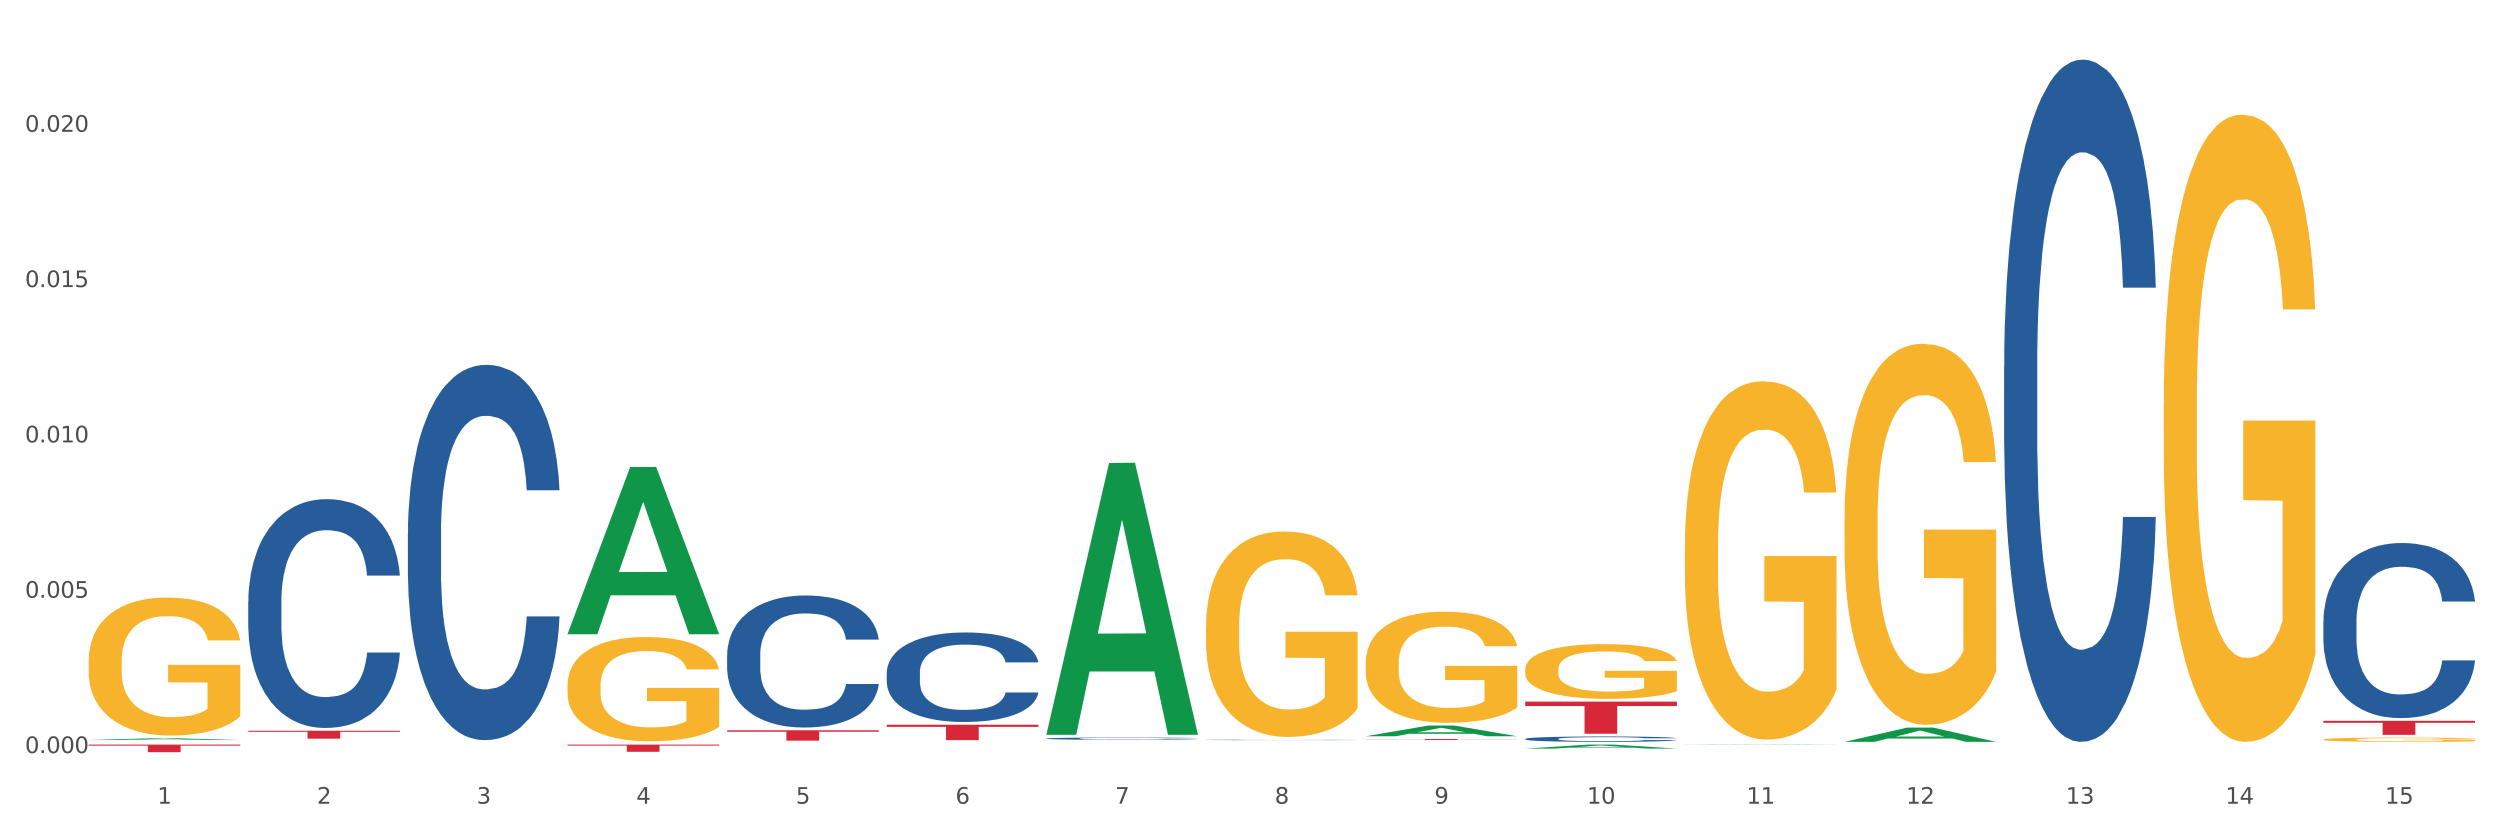 <?xml version="1.0" encoding="utf-8" standalone="no"?>
<!DOCTYPE svg PUBLIC "-//W3C//DTD SVG 1.1//EN"
  "http://www.w3.org/Graphics/SVG/1.1/DTD/svg11.dtd">
<svg xmlns:xlink="http://www.w3.org/1999/xlink" width="1080pt" height="360pt" viewBox="0 0 1080 360" xmlns="http://www.w3.org/2000/svg" version="1.1">
 <rect x="0" y="0" width="1080" height="360" fill="#333333" stroke="none"/>
 <defs>
  <style type="text/css">*{stroke-linejoin: round; stroke-linecap: butt}</style>
 </defs>
 <g id="figure_1">
  <g id="patch_1">
   <path d="M 0 360 
L 1080 360 
L 1080 0 
L 0 0 
z
" style="fill: #ffffff; stroke: #ffffff; stroke-linejoin: miter"/>
  </g>
  <g id="axes_1">
   <g id="matplotlib.axis_1">
    <g id="xtick_1">
     <g id="text_1">
      <!-- 1 -->
      <g style="fill: #4d4d4d" transform="translate(67.984 347.204) scale(0.096 -0.096)">
       <defs>
        <path id="DejaVuSans-31" d="M 794 531 
L 1825 531 
L 1825 4091 
L 703 3866 
L 703 4441 
L 1819 4666 
L 2450 4666 
L 2450 531 
L 3481 531 
L 3481 0 
L 794 0 
L 794 531 
z
" transform="scale(0.016)"/>
       </defs>
       <use xlink:href="#DejaVuSans-31"/>
      </g>
     </g>
    </g>
    <g id="xtick_2">
     <g id="text_2">
      <!-- 2 -->
      <g style="fill: #4d4d4d" transform="translate(136.942 347.204) scale(0.096 -0.096)">
       <defs>
        <path id="DejaVuSans-32" d="M 1228 531 
L 3431 531 
L 3431 0 
L 469 0 
L 469 531 
Q 828 903 1448 1529 
Q 2069 2156 2228 2338 
Q 2531 2678 2651 2914 
Q 2772 3150 2772 3378 
Q 2772 3750 2511 3984 
Q 2250 4219 1831 4219 
Q 1534 4219 1204 4116 
Q 875 4013 500 3803 
L 500 4441 
Q 881 4594 1212 4672 
Q 1544 4750 1819 4750 
Q 2544 4750 2975 4387 
Q 3406 4025 3406 3419 
Q 3406 3131 3298 2873 
Q 3191 2616 2906 2266 
Q 2828 2175 2409 1742 
Q 1991 1309 1228 531 
z
" transform="scale(0.016)"/>
       </defs>
       <use xlink:href="#DejaVuSans-32"/>
      </g>
     </g>
    </g>
    <g id="xtick_3">
     <g id="text_3">
      <!-- 3 -->
      <g style="fill: #4d4d4d" transform="translate(205.899 347.204) scale(0.096 -0.096)">
       <defs>
        <path id="DejaVuSans-33" d="M 2597 2516 
Q 3050 2419 3304 2112 
Q 3559 1806 3559 1356 
Q 3559 666 3084 287 
Q 2609 -91 1734 -91 
Q 1441 -91 1130 -33 
Q 819 25 488 141 
L 488 750 
Q 750 597 1062 519 
Q 1375 441 1716 441 
Q 2309 441 2620 675 
Q 2931 909 2931 1356 
Q 2931 1769 2642 2001 
Q 2353 2234 1838 2234 
L 1294 2234 
L 1294 2753 
L 1863 2753 
Q 2328 2753 2575 2939 
Q 2822 3125 2822 3475 
Q 2822 3834 2567 4026 
Q 2313 4219 1838 4219 
Q 1578 4219 1281 4162 
Q 984 4106 628 3988 
L 628 4550 
Q 988 4650 1302 4700 
Q 1616 4750 1894 4750 
Q 2613 4750 3031 4423 
Q 3450 4097 3450 3541 
Q 3450 3153 3228 2886 
Q 3006 2619 2597 2516 
z
" transform="scale(0.016)"/>
       </defs>
       <use xlink:href="#DejaVuSans-33"/>
      </g>
     </g>
    </g>
    <g id="xtick_4">
     <g id="text_4">
      <!-- 4 -->
      <g style="fill: #4d4d4d" transform="translate(274.857 347.204) scale(0.096 -0.096)">
       <defs>
        <path id="DejaVuSans-34" d="M 2419 4116 
L 825 1625 
L 2419 1625 
L 2419 4116 
z
M 2253 4666 
L 3047 4666 
L 3047 1625 
L 3713 1625 
L 3713 1100 
L 3047 1100 
L 3047 0 
L 2419 0 
L 2419 1100 
L 313 1100 
L 313 1709 
L 2253 4666 
z
" transform="scale(0.016)"/>
       </defs>
       <use xlink:href="#DejaVuSans-34"/>
      </g>
     </g>
    </g>
    <g id="xtick_5">
     <g id="text_5">
      <!-- 5 -->
      <g style="fill: #4d4d4d" transform="translate(343.815 347.204) scale(0.096 -0.096)">
       <defs>
        <path id="DejaVuSans-35" d="M 691 4666 
L 3169 4666 
L 3169 4134 
L 1269 4134 
L 1269 2991 
Q 1406 3038 1543 3061 
Q 1681 3084 1819 3084 
Q 2600 3084 3056 2656 
Q 3513 2228 3513 1497 
Q 3513 744 3044 326 
Q 2575 -91 1722 -91 
Q 1428 -91 1123 -41 
Q 819 9 494 109 
L 494 744 
Q 775 591 1075 516 
Q 1375 441 1709 441 
Q 2250 441 2565 725 
Q 2881 1009 2881 1497 
Q 2881 1984 2565 2268 
Q 2250 2553 1709 2553 
Q 1456 2553 1204 2497 
Q 953 2441 691 2322 
L 691 4666 
z
" transform="scale(0.016)"/>
       </defs>
       <use xlink:href="#DejaVuSans-35"/>
      </g>
     </g>
    </g>
    <g id="xtick_6">
     <g id="text_6">
      <!-- 6 -->
      <g style="fill: #4d4d4d" transform="translate(412.772 347.204) scale(0.096 -0.096)">
       <defs>
        <path id="DejaVuSans-36" d="M 2113 2584 
Q 1688 2584 1439 2293 
Q 1191 2003 1191 1497 
Q 1191 994 1439 701 
Q 1688 409 2113 409 
Q 2538 409 2786 701 
Q 3034 994 3034 1497 
Q 3034 2003 2786 2293 
Q 2538 2584 2113 2584 
z
M 3366 4563 
L 3366 3988 
Q 3128 4100 2886 4159 
Q 2644 4219 2406 4219 
Q 1781 4219 1451 3797 
Q 1122 3375 1075 2522 
Q 1259 2794 1537 2939 
Q 1816 3084 2150 3084 
Q 2853 3084 3261 2657 
Q 3669 2231 3669 1497 
Q 3669 778 3244 343 
Q 2819 -91 2113 -91 
Q 1303 -91 875 529 
Q 447 1150 447 2328 
Q 447 3434 972 4092 
Q 1497 4750 2381 4750 
Q 2619 4750 2861 4703 
Q 3103 4656 3366 4563 
z
" transform="scale(0.016)"/>
       </defs>
       <use xlink:href="#DejaVuSans-36"/>
      </g>
     </g>
    </g>
    <g id="xtick_7">
     <g id="text_7">
      <!-- 7 -->
      <g style="fill: #4d4d4d" transform="translate(481.73 347.204) scale(0.096 -0.096)">
       <defs>
        <path id="DejaVuSans-37" d="M 525 4666 
L 3525 4666 
L 3525 4397 
L 1831 0 
L 1172 0 
L 2766 4134 
L 525 4134 
L 525 4666 
z
" transform="scale(0.016)"/>
       </defs>
       <use xlink:href="#DejaVuSans-37"/>
      </g>
     </g>
    </g>
    <g id="xtick_8">
     <g id="text_8">
      <!-- 8 -->
      <g style="fill: #4d4d4d" transform="translate(550.688 347.204) scale(0.096 -0.096)">
       <defs>
        <path id="DejaVuSans-38" d="M 2034 2216 
Q 1584 2216 1326 1975 
Q 1069 1734 1069 1313 
Q 1069 891 1326 650 
Q 1584 409 2034 409 
Q 2484 409 2743 651 
Q 3003 894 3003 1313 
Q 3003 1734 2745 1975 
Q 2488 2216 2034 2216 
z
M 1403 2484 
Q 997 2584 770 2862 
Q 544 3141 544 3541 
Q 544 4100 942 4425 
Q 1341 4750 2034 4750 
Q 2731 4750 3128 4425 
Q 3525 4100 3525 3541 
Q 3525 3141 3298 2862 
Q 3072 2584 2669 2484 
Q 3125 2378 3379 2068 
Q 3634 1759 3634 1313 
Q 3634 634 3220 271 
Q 2806 -91 2034 -91 
Q 1263 -91 848 271 
Q 434 634 434 1313 
Q 434 1759 690 2068 
Q 947 2378 1403 2484 
z
M 1172 3481 
Q 1172 3119 1398 2916 
Q 1625 2713 2034 2713 
Q 2441 2713 2670 2916 
Q 2900 3119 2900 3481 
Q 2900 3844 2670 4047 
Q 2441 4250 2034 4250 
Q 1625 4250 1398 4047 
Q 1172 3844 1172 3481 
z
" transform="scale(0.016)"/>
       </defs>
       <use xlink:href="#DejaVuSans-38"/>
      </g>
     </g>
    </g>
    <g id="xtick_9">
     <g id="text_9">
      <!-- 9 -->
      <g style="fill: #4d4d4d" transform="translate(619.645 347.204) scale(0.096 -0.096)">
       <defs>
        <path id="DejaVuSans-39" d="M 703 97 
L 703 672 
Q 941 559 1184 500 
Q 1428 441 1663 441 
Q 2288 441 2617 861 
Q 2947 1281 2994 2138 
Q 2813 1869 2534 1725 
Q 2256 1581 1919 1581 
Q 1219 1581 811 2004 
Q 403 2428 403 3163 
Q 403 3881 828 4315 
Q 1253 4750 1959 4750 
Q 2769 4750 3195 4129 
Q 3622 3509 3622 2328 
Q 3622 1225 3098 567 
Q 2575 -91 1691 -91 
Q 1453 -91 1209 -44 
Q 966 3 703 97 
z
M 1959 2075 
Q 2384 2075 2632 2365 
Q 2881 2656 2881 3163 
Q 2881 3666 2632 3958 
Q 2384 4250 1959 4250 
Q 1534 4250 1286 3958 
Q 1038 3666 1038 3163 
Q 1038 2656 1286 2365 
Q 1534 2075 1959 2075 
z
" transform="scale(0.016)"/>
       </defs>
       <use xlink:href="#DejaVuSans-39"/>
      </g>
     </g>
    </g>
    <g id="xtick_10">
     <g id="text_10">
      <!-- 10 -->
      <g style="fill: #4d4d4d" transform="translate(685.549 347.204) scale(0.096 -0.096)">
       <defs>
        <path id="DejaVuSans-30" d="M 2034 4250 
Q 1547 4250 1301 3770 
Q 1056 3291 1056 2328 
Q 1056 1369 1301 889 
Q 1547 409 2034 409 
Q 2525 409 2770 889 
Q 3016 1369 3016 2328 
Q 3016 3291 2770 3770 
Q 2525 4250 2034 4250 
z
M 2034 4750 
Q 2819 4750 3233 4129 
Q 3647 3509 3647 2328 
Q 3647 1150 3233 529 
Q 2819 -91 2034 -91 
Q 1250 -91 836 529 
Q 422 1150 422 2328 
Q 422 3509 836 4129 
Q 1250 4750 2034 4750 
z
" transform="scale(0.016)"/>
       </defs>
       <use xlink:href="#DejaVuSans-31"/>
       <use xlink:href="#DejaVuSans-30" transform="translate(63.623 0)"/>
      </g>
     </g>
    </g>
    <g id="xtick_11">
     <g id="text_11">
      <!-- 11 -->
      <g style="fill: #4d4d4d" transform="translate(754.506 347.204) scale(0.096 -0.096)">
       <use xlink:href="#DejaVuSans-31"/>
       <use xlink:href="#DejaVuSans-31" transform="translate(63.623 0)"/>
      </g>
     </g>
    </g>
    <g id="xtick_12">
     <g id="text_12">
      <!-- 12 -->
      <g style="fill: #4d4d4d" transform="translate(823.464 347.204) scale(0.096 -0.096)">
       <use xlink:href="#DejaVuSans-31"/>
       <use xlink:href="#DejaVuSans-32" transform="translate(63.623 0)"/>
      </g>
     </g>
    </g>
    <g id="xtick_13">
     <g id="text_13">
      <!-- 13 -->
      <g style="fill: #4d4d4d" transform="translate(892.422 347.204) scale(0.096 -0.096)">
       <use xlink:href="#DejaVuSans-31"/>
       <use xlink:href="#DejaVuSans-33" transform="translate(63.623 0)"/>
      </g>
     </g>
    </g>
    <g id="xtick_14">
     <g id="text_14">
      <!-- 14 -->
      <g style="fill: #4d4d4d" transform="translate(961.379 347.204) scale(0.096 -0.096)">
       <use xlink:href="#DejaVuSans-31"/>
       <use xlink:href="#DejaVuSans-34" transform="translate(63.623 0)"/>
      </g>
     </g>
    </g>
    <g id="xtick_15">
     <g id="text_15">
      <!-- 15 -->
      <g style="fill: #4d4d4d" transform="translate(1030.337 347.204) scale(0.096 -0.096)">
       <use xlink:href="#DejaVuSans-31"/>
       <use xlink:href="#DejaVuSans-35" transform="translate(63.623 0)"/>
      </g>
     </g>
    </g>
    <g id="xtick_16"/>
    <g id="xtick_17"/>
    <g id="xtick_18"/>
    <g id="xtick_19"/>
    <g id="xtick_20"/>
    <g id="xtick_21"/>
    <g id="xtick_22"/>
    <g id="xtick_23"/>
    <g id="xtick_24"/>
    <g id="xtick_25"/>
    <g id="xtick_26"/>
    <g id="xtick_27"/>
    <g id="xtick_28"/>
    <g id="xtick_29"/>
   </g>
   <g id="matplotlib.axis_2">
    <g id="ytick_1">
     <g id="text_16">
      <!-- 0.000 -->
      <g style="fill: #4d4d4d" transform="translate(10.8 325.323) scale(0.096 -0.096)">
       <defs>
        <path id="DejaVuSans-2e" d="M 684 794 
L 1344 794 
L 1344 0 
L 684 0 
L 684 794 
z
" transform="scale(0.016)"/>
       </defs>
       <use xlink:href="#DejaVuSans-30"/>
       <use xlink:href="#DejaVuSans-2e" transform="translate(63.623 0)"/>
       <use xlink:href="#DejaVuSans-30" transform="translate(95.41 0)"/>
       <use xlink:href="#DejaVuSans-30" transform="translate(159.033 0)"/>
       <use xlink:href="#DejaVuSans-30" transform="translate(222.656 0)"/>
      </g>
     </g>
    </g>
    <g id="ytick_2">
     <g id="text_17">
      <!-- 0.005 -->
      <g style="fill: #4d4d4d" transform="translate(10.8 258.223) scale(0.096 -0.096)">
       <use xlink:href="#DejaVuSans-30"/>
       <use xlink:href="#DejaVuSans-2e" transform="translate(63.623 0)"/>
       <use xlink:href="#DejaVuSans-30" transform="translate(95.41 0)"/>
       <use xlink:href="#DejaVuSans-30" transform="translate(159.033 0)"/>
       <use xlink:href="#DejaVuSans-35" transform="translate(222.656 0)"/>
      </g>
     </g>
    </g>
    <g id="ytick_3">
     <g id="text_18">
      <!-- 0.010 -->
      <g style="fill: #4d4d4d" transform="translate(10.8 191.123) scale(0.096 -0.096)">
       <use xlink:href="#DejaVuSans-30"/>
       <use xlink:href="#DejaVuSans-2e" transform="translate(63.623 0)"/>
       <use xlink:href="#DejaVuSans-30" transform="translate(95.41 0)"/>
       <use xlink:href="#DejaVuSans-31" transform="translate(159.033 0)"/>
       <use xlink:href="#DejaVuSans-30" transform="translate(222.656 0)"/>
      </g>
     </g>
    </g>
    <g id="ytick_4">
     <g id="text_19">
      <!-- 0.015 -->
      <g style="fill: #4d4d4d" transform="translate(10.8 124.024) scale(0.096 -0.096)">
       <use xlink:href="#DejaVuSans-30"/>
       <use xlink:href="#DejaVuSans-2e" transform="translate(63.623 0)"/>
       <use xlink:href="#DejaVuSans-30" transform="translate(95.41 0)"/>
       <use xlink:href="#DejaVuSans-31" transform="translate(159.033 0)"/>
       <use xlink:href="#DejaVuSans-35" transform="translate(222.656 0)"/>
      </g>
     </g>
    </g>
    <g id="ytick_5">
     <g id="text_20">
      <!-- 0.020 -->
      <g style="fill: #4d4d4d" transform="translate(10.8 56.924) scale(0.096 -0.096)">
       <use xlink:href="#DejaVuSans-30"/>
       <use xlink:href="#DejaVuSans-2e" transform="translate(63.623 0)"/>
       <use xlink:href="#DejaVuSans-30" transform="translate(95.41 0)"/>
       <use xlink:href="#DejaVuSans-32" transform="translate(159.033 0)"/>
       <use xlink:href="#DejaVuSans-30" transform="translate(222.656 0)"/>
      </g>
     </g>
    </g>
    <g id="ytick_6"/>
    <g id="ytick_7"/>
    <g id="ytick_8"/>
    <g id="ytick_9"/>
    <g id="ytick_10"/>
   </g>
   <g id="PolyCollection_1">
    <path d="M 38.283 319.7 
L 38.351 319.7 
L 65.365 318.948 
L 76.576 318.947 
L 103.793 319.702 
L 90.826 319.702 
L 84.95 319.526 
L 57.058 319.526 
L 56.855 319.529 
L 51.182 319.702 
L 38.283 319.702 
L 38.283 319.7 
L 60.57 319.421 
L 81.438 319.42 
L 71.105 319.108 
L 70.97 319.106 
L 70.835 319.108 
L 60.502 319.42 
L 60.57 319.421 
L 38.283 319.7 
z
" clip-path="url(#p7ff5830b66)" style="fill: #109648"/>
    <path d="M 658.902 303.091 
L 724.412 303.091 
L 724.412 305.02 
L 698.642 305.033 
L 698.642 316.975 
L 684.516 316.975 
L 684.516 305.033 
L 658.902 305.02 
L 658.902 303.104 
L 658.902 303.091 
z
" clip-path="url(#p7ff5830b66)" style="fill: #d62839"/>
    <path d="M 589.944 319.263 
L 655.454 319.263 
L 655.454 319.324 
L 629.685 319.324 
L 629.685 319.702 
L 615.558 319.702 
L 615.558 319.324 
L 589.944 319.324 
L 589.944 319.263 
L 589.944 319.263 
z
" clip-path="url(#p7ff5830b66)" style="fill: #d62839"/>
    <path d="M 38.283 321.675 
L 103.793 321.675 
L 103.793 322.13 
L 78.024 322.133 
L 78.024 324.95 
L 63.897 324.95 
L 63.897 322.133 
L 38.283 322.13 
L 38.283 321.678 
L 38.283 321.675 
z
" clip-path="url(#p7ff5830b66)" style="fill: #d62839"/>
    <path d="M 383.071 313.079 
L 448.581 313.079 
L 448.581 314.004 
L 422.812 314.011 
L 422.812 319.741 
L 408.685 319.741 
L 408.685 314.011 
L 383.071 314.004 
L 383.071 313.085 
L 383.071 313.079 
z
" clip-path="url(#p7ff5830b66)" style="fill: #d62839"/>
    <path d="M 38.283 285.701 
L 38.36 285.647 
L 38.36 283.687 
L 38.515 281.999 
L 39.288 277.917 
L 40.449 274.542 
L 41.299 272.745 
L 42.15 271.276 
L 43.156 269.806 
L 44.393 268.282 
L 46.636 266.05 
L 48.028 264.907 
L 49.73 263.709 
L 52.824 261.967 
L 55.066 260.987 
L 57.387 260.171 
L 61.177 259.191 
L 63.652 258.756 
L 66.281 258.429 
L 69.452 258.211 
L 71.85 258.157 
L 77.109 258.32 
L 81.595 258.81 
L 83.761 259.191 
L 86.545 259.844 
L 88.015 260.28 
L 90.412 261.151 
L 92.887 262.294 
L 94.589 263.274 
L 97.141 265.125 
L 99.075 266.975 
L 100.854 269.262 
L 101.782 270.84 
L 102.478 272.31 
L 103.097 273.997 
L 103.715 276.665 
L 89.794 276.665 
L 89.252 274.76 
L 88.401 272.963 
L 87.164 271.221 
L 86.081 270.133 
L 84.225 268.772 
L 82.523 267.901 
L 80.744 267.248 
L 78.579 266.703 
L 76.877 266.431 
L 74.48 266.213 
L 69.762 266.268 
L 66.591 266.703 
L 64.425 267.248 
L 63.033 267.737 
L 61.795 268.282 
L 60.403 269.044 
L 58.779 270.187 
L 57.619 271.221 
L 56.459 272.528 
L 55.531 273.834 
L 54.68 275.358 
L 53.984 276.991 
L 53.442 278.679 
L 52.978 280.747 
L 52.592 284.177 
L 52.592 291.634 
L 52.746 293.322 
L 53.133 295.554 
L 53.597 297.241 
L 54.37 299.255 
L 55.066 300.616 
L 56.381 302.576 
L 57.851 304.209 
L 59.011 305.243 
L 60.171 306.114 
L 62.182 307.312 
L 64.425 308.291 
L 66.359 308.89 
L 68.988 309.435 
L 70.767 309.652 
L 72.314 309.761 
L 76.104 309.761 
L 78.811 309.598 
L 81.827 309.217 
L 84.148 308.727 
L 86.081 308.128 
L 88.247 307.148 
L 89.639 306.223 
L 89.639 294.846 
L 72.623 294.792 
L 72.623 287.225 
L 103.793 287.225 
L 103.793 309.435 
L 102.478 310.578 
L 101.008 311.612 
L 99.462 312.537 
L 97.141 313.681 
L 94.357 314.769 
L 91.882 315.531 
L 89.252 316.185 
L 86.159 316.783 
L 82.137 317.328 
L 79.662 317.545 
L 76.568 317.709 
L 72.933 317.763 
L 69.762 317.654 
L 66.668 317.382 
L 63.42 316.892 
L 60.248 316.185 
L 57.851 315.477 
L 55.453 314.606 
L 52.901 313.463 
L 50.89 312.374 
L 49.343 311.394 
L 47.642 310.142 
L 45.785 308.509 
L 44.393 307.039 
L 43.156 305.515 
L 41.841 303.556 
L 40.913 301.868 
L 39.985 299.745 
L 39.443 298.167 
L 38.824 295.717 
L 38.36 292.288 
L 38.283 285.701 
z
" clip-path="url(#p7ff5830b66)" style="fill: #f7b32b"/>
    <path d="M 314.114 315.479 
L 379.623 315.479 
L 379.623 316.103 
L 353.854 316.107 
L 353.854 319.963 
L 339.728 319.963 
L 339.728 316.107 
L 314.114 316.103 
L 314.114 315.484 
L 314.114 315.479 
z
" clip-path="url(#p7ff5830b66)" style="fill: #d62839"/>
    <path d="M 245.156 321.675 
L 310.666 321.675 
L 310.666 322.105 
L 284.897 322.108 
L 284.897 324.771 
L 270.77 324.771 
L 270.77 322.108 
L 245.156 322.105 
L 245.156 321.678 
L 245.156 321.675 
z
" clip-path="url(#p7ff5830b66)" style="fill: #d62839"/>
    <path d="M 107.241 315.668 
L 172.75 315.668 
L 172.75 316.147 
L 146.981 316.151 
L 146.981 319.117 
L 132.855 319.117 
L 132.855 316.151 
L 107.241 316.147 
L 107.241 315.671 
L 107.241 315.668 
z
" clip-path="url(#p7ff5830b66)" style="fill: #d62839"/>
    <path d="M 107.241 260.048 
L 107.318 259.958 
L 107.318 257.43 
L 107.55 254 
L 108.402 247.681 
L 109.486 242.896 
L 111.345 237.299 
L 112.351 234.952 
L 113.668 232.334 
L 116.378 228.091 
L 119.475 224.48 
L 121.644 222.494 
L 123.27 221.23 
L 126.909 218.973 
L 129 217.98 
L 131.168 217.168 
L 133.026 216.626 
L 136.124 215.994 
L 138.602 215.723 
L 141.467 215.633 
L 143.867 215.723 
L 147.042 216.084 
L 151.688 217.168 
L 153.469 217.8 
L 155.87 218.883 
L 158.348 220.327 
L 160.361 221.772 
L 162.684 223.848 
L 165.084 226.556 
L 167.407 229.987 
L 169.034 233.146 
L 170.35 236.487 
L 171.511 240.549 
L 172.363 244.972 
L 172.75 248.674 
L 158.58 248.674 
L 158.193 245.334 
L 157.418 241.723 
L 156.644 239.285 
L 155.792 237.299 
L 154.476 235.042 
L 153.314 233.598 
L 151.378 231.883 
L 149.597 230.799 
L 148.126 230.167 
L 146.345 229.626 
L 142.551 229.084 
L 139.841 229.084 
L 138.137 229.265 
L 136.046 229.716 
L 134.265 230.348 
L 132.175 231.431 
L 130.549 232.605 
L 128.922 234.139 
L 127.993 235.223 
L 126.599 237.209 
L 125.67 238.834 
L 124.431 241.632 
L 123.734 243.618 
L 122.495 248.764 
L 121.953 252.556 
L 121.721 255.174 
L 121.566 258.062 
L 121.566 272.145 
L 122.031 278.465 
L 122.418 281.173 
L 123.037 284.242 
L 124.199 288.214 
L 125.902 292.096 
L 127.683 294.895 
L 129.155 296.61 
L 130.549 297.874 
L 131.942 298.867 
L 133.646 299.769 
L 135.04 300.311 
L 137.13 300.853 
L 139.608 301.124 
L 141.544 301.124 
L 145.493 300.672 
L 147.274 300.221 
L 148.978 299.589 
L 150.836 298.596 
L 152.308 297.513 
L 153.159 296.7 
L 154.553 294.985 
L 155.637 293.179 
L 156.567 291.103 
L 157.186 289.298 
L 157.883 286.589 
L 158.425 283.52 
L 158.58 281.895 
L 172.75 281.895 
L 172.441 285.145 
L 171.899 288.305 
L 170.815 292.547 
L 169.963 294.985 
L 168.646 297.964 
L 167.253 300.492 
L 165.317 303.29 
L 163.536 305.367 
L 161.677 307.172 
L 159.664 308.797 
L 156.025 311.054 
L 154.708 311.686 
L 151.92 312.769 
L 149.752 313.401 
L 146.577 314.033 
L 143.325 314.394 
L 139.918 314.484 
L 136.898 314.304 
L 133.568 313.762 
L 131.478 313.22 
L 129.155 312.408 
L 126.444 311.144 
L 123.889 309.609 
L 121.489 307.804 
L 119.243 305.728 
L 117.152 303.38 
L 114.442 299.499 
L 112.429 295.707 
L 110.958 292.186 
L 109.951 289.207 
L 108.944 285.416 
L 108.402 282.798 
L 107.55 276.478 
L 107.241 270.611 
L 107.241 260.048 
z
" clip-path="url(#p7ff5830b66)" style="fill: #255c99"/>
    <path d="M 176.198 230.458 
L 176.276 230.31 
L 176.276 226.164 
L 176.508 220.538 
L 177.36 210.173 
L 178.444 202.325 
L 180.302 193.145 
L 181.309 189.295 
L 182.625 185.001 
L 185.336 178.041 
L 188.433 172.119 
L 190.601 168.861 
L 192.227 166.788 
L 195.867 163.086 
L 197.957 161.458 
L 200.126 160.125 
L 201.984 159.237 
L 205.081 158.2 
L 207.559 157.756 
L 210.424 157.608 
L 212.825 157.756 
L 216 158.348 
L 220.646 160.125 
L 222.427 161.161 
L 224.827 162.938 
L 227.305 165.307 
L 229.319 167.677 
L 231.642 171.082 
L 234.042 175.524 
L 236.365 181.151 
L 237.991 186.333 
L 239.308 191.812 
L 240.469 198.475 
L 241.321 205.731 
L 241.708 211.801 
L 227.538 211.801 
L 227.15 206.323 
L 226.376 200.4 
L 225.602 196.402 
L 224.75 193.145 
L 223.433 189.443 
L 222.272 187.074 
L 220.336 184.26 
L 218.555 182.484 
L 217.084 181.447 
L 215.303 180.559 
L 211.509 179.67 
L 208.798 179.67 
L 207.095 179.966 
L 205.004 180.707 
L 203.223 181.743 
L 201.132 183.52 
L 199.506 185.445 
L 197.88 187.962 
L 196.951 189.739 
L 195.557 192.997 
L 194.628 195.662 
L 193.389 200.252 
L 192.692 203.51 
L 191.453 211.95 
L 190.911 218.168 
L 190.679 222.462 
L 190.524 227.201 
L 190.524 250.3 
L 190.988 260.665 
L 191.376 265.107 
L 191.995 270.141 
L 193.157 276.656 
L 194.86 283.023 
L 196.641 287.613 
L 198.112 290.427 
L 199.506 292.5 
L 200.9 294.128 
L 202.604 295.609 
L 203.997 296.497 
L 206.088 297.386 
L 208.566 297.83 
L 210.502 297.83 
L 214.451 297.09 
L 216.232 296.349 
L 217.936 295.313 
L 219.794 293.684 
L 221.265 291.907 
L 222.117 290.575 
L 223.511 287.761 
L 224.595 284.8 
L 225.524 281.394 
L 226.144 278.433 
L 226.841 273.991 
L 227.383 268.956 
L 227.538 266.291 
L 241.708 266.291 
L 241.398 271.622 
L 240.856 276.804 
L 239.772 283.763 
L 238.92 287.761 
L 237.604 292.648 
L 236.21 296.794 
L 234.274 301.384 
L 232.493 304.789 
L 230.635 307.751 
L 228.622 310.416 
L 224.982 314.118 
L 223.666 315.154 
L 220.878 316.931 
L 218.71 317.968 
L 215.535 319.004 
L 212.283 319.596 
L 208.876 319.744 
L 205.856 319.448 
L 202.526 318.56 
L 200.435 317.671 
L 198.112 316.339 
L 195.402 314.266 
L 192.847 311.749 
L 190.446 308.787 
L 188.201 305.382 
L 186.11 301.532 
L 183.4 295.165 
L 181.386 288.946 
L 179.915 283.171 
L 178.909 278.285 
L 177.902 272.066 
L 177.36 267.772 
L 176.508 257.407 
L 176.198 247.782 
L 176.198 230.458 
z
" clip-path="url(#p7ff5830b66)" style="fill: #255c99"/>
    <path d="M 314.114 282.884 
L 314.191 282.832 
L 314.191 281.373 
L 314.423 279.394 
L 315.275 275.747 
L 316.359 272.987 
L 318.218 269.757 
L 319.224 268.402 
L 320.541 266.892 
L 323.251 264.443 
L 326.348 262.36 
L 328.516 261.214 
L 330.143 260.484 
L 333.782 259.182 
L 335.873 258.609 
L 338.041 258.14 
L 339.899 257.828 
L 342.997 257.463 
L 345.475 257.307 
L 348.34 257.255 
L 350.74 257.307 
L 353.915 257.515 
L 358.561 258.14 
L 360.342 258.505 
L 362.743 259.13 
L 365.221 259.964 
L 367.234 260.797 
L 369.557 261.995 
L 371.957 263.558 
L 374.28 265.537 
L 375.907 267.361 
L 377.223 269.288 
L 378.384 271.632 
L 379.236 274.185 
L 379.623 276.32 
L 365.453 276.32 
L 365.066 274.393 
L 364.291 272.309 
L 363.517 270.903 
L 362.665 269.757 
L 361.349 268.455 
L 360.187 267.621 
L 358.251 266.631 
L 356.47 266.006 
L 354.999 265.642 
L 353.218 265.329 
L 349.424 265.016 
L 346.714 265.016 
L 345.01 265.121 
L 342.919 265.381 
L 341.138 265.746 
L 339.048 266.371 
L 337.421 267.048 
L 335.795 267.934 
L 334.866 268.559 
L 333.472 269.705 
L 332.543 270.642 
L 331.304 272.257 
L 330.607 273.403 
L 329.368 276.373 
L 328.826 278.56 
L 328.594 280.071 
L 328.439 281.738 
L 328.439 289.864 
L 328.904 293.511 
L 329.291 295.074 
L 329.91 296.845 
L 331.072 299.137 
L 332.775 301.377 
L 334.556 302.992 
L 336.028 303.981 
L 337.421 304.711 
L 338.815 305.284 
L 340.519 305.805 
L 341.913 306.117 
L 344.003 306.43 
L 346.481 306.586 
L 348.417 306.586 
L 352.366 306.326 
L 354.147 306.065 
L 355.851 305.701 
L 357.709 305.127 
L 359.181 304.502 
L 360.032 304.034 
L 361.426 303.044 
L 362.51 302.002 
L 363.44 300.804 
L 364.059 299.762 
L 364.756 298.199 
L 365.298 296.428 
L 365.453 295.49 
L 379.623 295.49 
L 379.314 297.366 
L 378.772 299.189 
L 377.688 301.637 
L 376.836 303.044 
L 375.519 304.763 
L 374.126 306.221 
L 372.19 307.836 
L 370.409 309.034 
L 368.55 310.076 
L 366.537 311.014 
L 362.898 312.316 
L 361.581 312.681 
L 358.793 313.306 
L 356.625 313.671 
L 353.45 314.035 
L 350.198 314.244 
L 346.791 314.296 
L 343.771 314.192 
L 340.441 313.879 
L 338.351 313.566 
L 336.028 313.098 
L 333.317 312.368 
L 330.762 311.483 
L 328.362 310.441 
L 326.116 309.243 
L 324.025 307.888 
L 321.315 305.648 
L 319.302 303.461 
L 317.831 301.429 
L 316.824 299.71 
L 315.817 297.522 
L 315.275 296.011 
L 314.423 292.365 
L 314.114 288.979 
L 314.114 282.884 
z
" clip-path="url(#p7ff5830b66)" style="fill: #255c99"/>
    <path d="M 383.071 290.602 
L 383.149 290.567 
L 383.149 289.578 
L 383.381 288.236 
L 384.233 285.764 
L 385.317 283.893 
L 387.175 281.703 
L 388.182 280.785 
L 389.498 279.761 
L 392.209 278.102 
L 395.306 276.689 
L 397.474 275.912 
L 399.1 275.418 
L 402.74 274.535 
L 404.83 274.147 
L 406.999 273.829 
L 408.857 273.617 
L 411.954 273.37 
L 414.432 273.264 
L 417.297 273.229 
L 419.698 273.264 
L 422.873 273.405 
L 427.519 273.829 
L 429.3 274.076 
L 431.7 274.5 
L 434.178 275.065 
L 436.192 275.63 
L 438.515 276.442 
L 440.915 277.501 
L 443.238 278.843 
L 444.864 280.079 
L 446.181 281.386 
L 447.342 282.975 
L 448.194 284.705 
L 448.581 286.153 
L 434.411 286.153 
L 434.023 284.846 
L 433.249 283.434 
L 432.475 282.48 
L 431.623 281.703 
L 430.306 280.821 
L 429.145 280.256 
L 427.209 279.585 
L 425.428 279.161 
L 423.957 278.914 
L 422.176 278.702 
L 418.382 278.49 
L 415.671 278.49 
L 413.968 278.561 
L 411.877 278.737 
L 410.096 278.984 
L 408.005 279.408 
L 406.379 279.867 
L 404.753 280.467 
L 403.824 280.891 
L 402.43 281.668 
L 401.501 282.304 
L 400.262 283.398 
L 399.565 284.175 
L 398.326 286.188 
L 397.784 287.671 
L 397.552 288.695 
L 397.397 289.825 
L 397.397 295.334 
L 397.861 297.805 
L 398.248 298.865 
L 398.868 300.065 
L 400.029 301.619 
L 401.733 303.138 
L 403.514 304.232 
L 404.985 304.903 
L 406.379 305.398 
L 407.773 305.786 
L 409.477 306.139 
L 410.87 306.351 
L 412.961 306.563 
L 415.439 306.669 
L 417.375 306.669 
L 421.324 306.492 
L 423.105 306.316 
L 424.809 306.068 
L 426.667 305.68 
L 428.138 305.256 
L 428.99 304.938 
L 430.384 304.268 
L 431.468 303.561 
L 432.397 302.749 
L 433.017 302.043 
L 433.714 300.984 
L 434.256 299.783 
L 434.411 299.147 
L 448.581 299.147 
L 448.271 300.419 
L 447.729 301.654 
L 446.645 303.314 
L 445.793 304.268 
L 444.477 305.433 
L 443.083 306.422 
L 441.147 307.516 
L 439.366 308.328 
L 437.508 309.035 
L 435.495 309.67 
L 431.855 310.553 
L 430.539 310.8 
L 427.751 311.224 
L 425.583 311.471 
L 422.408 311.718 
L 419.156 311.86 
L 415.749 311.895 
L 412.729 311.824 
L 409.399 311.612 
L 407.308 311.4 
L 404.985 311.083 
L 402.275 310.588 
L 399.72 309.988 
L 397.319 309.282 
L 395.074 308.47 
L 392.983 307.552 
L 390.273 306.033 
L 388.259 304.55 
L 386.788 303.173 
L 385.782 302.008 
L 384.775 300.524 
L 384.233 299.5 
L 383.381 297.029 
L 383.071 294.733 
L 383.071 290.602 
z
" clip-path="url(#p7ff5830b66)" style="fill: #255c99"/>
    <path d="M 1003.69 268.564 
L 1003.768 268.495 
L 1003.768 266.561 
L 1004 263.936 
L 1004.852 259.101 
L 1005.936 255.44 
L 1007.794 251.157 
L 1008.801 249.361 
L 1010.117 247.358 
L 1012.828 244.111 
L 1015.925 241.348 
L 1018.093 239.828 
L 1019.719 238.861 
L 1023.359 237.135 
L 1025.449 236.375 
L 1027.618 235.753 
L 1029.476 235.339 
L 1032.573 234.855 
L 1035.051 234.648 
L 1037.916 234.579 
L 1040.317 234.648 
L 1043.492 234.924 
L 1048.138 235.753 
L 1049.919 236.237 
L 1052.319 237.065 
L 1054.797 238.171 
L 1056.81 239.276 
L 1059.133 240.865 
L 1061.534 242.937 
L 1063.857 245.562 
L 1065.483 247.979 
L 1066.8 250.535 
L 1067.961 253.644 
L 1068.813 257.028 
L 1069.2 259.861 
L 1055.029 259.861 
L 1054.642 257.305 
L 1053.868 254.542 
L 1053.094 252.677 
L 1052.242 251.157 
L 1050.925 249.43 
L 1049.764 248.325 
L 1047.828 247.012 
L 1046.047 246.183 
L 1044.576 245.7 
L 1042.795 245.285 
L 1039 244.871 
L 1036.29 244.871 
L 1034.587 245.009 
L 1032.496 245.355 
L 1030.715 245.838 
L 1028.624 246.667 
L 1026.998 247.565 
L 1025.372 248.739 
L 1024.443 249.568 
L 1023.049 251.088 
L 1022.12 252.331 
L 1020.881 254.473 
L 1020.184 255.992 
L 1018.945 259.93 
L 1018.403 262.831 
L 1018.171 264.834 
L 1018.016 267.044 
L 1018.016 277.82 
L 1018.48 282.656 
L 1018.867 284.728 
L 1019.487 287.076 
L 1020.648 290.116 
L 1022.352 293.086 
L 1024.133 295.227 
L 1025.604 296.54 
L 1026.998 297.507 
L 1028.392 298.267 
L 1030.095 298.957 
L 1031.489 299.372 
L 1033.58 299.786 
L 1036.058 299.994 
L 1037.994 299.994 
L 1041.943 299.648 
L 1043.724 299.303 
L 1045.428 298.819 
L 1047.286 298.059 
L 1048.757 297.231 
L 1049.609 296.609 
L 1051.003 295.296 
L 1052.087 293.915 
L 1053.016 292.326 
L 1053.636 290.945 
L 1054.333 288.872 
L 1054.875 286.524 
L 1055.029 285.28 
L 1069.2 285.28 
L 1068.89 287.767 
L 1068.348 290.185 
L 1067.264 293.431 
L 1066.412 295.296 
L 1065.096 297.576 
L 1063.702 299.51 
L 1061.766 301.651 
L 1059.985 303.24 
L 1058.127 304.622 
L 1056.114 305.865 
L 1052.474 307.592 
L 1051.158 308.075 
L 1048.37 308.904 
L 1046.202 309.388 
L 1043.027 309.871 
L 1039.775 310.148 
L 1036.368 310.217 
L 1033.348 310.079 
L 1030.018 309.664 
L 1027.927 309.25 
L 1025.604 308.628 
L 1022.894 307.661 
L 1020.339 306.487 
L 1017.938 305.105 
L 1015.693 303.516 
L 1013.602 301.72 
L 1010.892 298.75 
L 1008.878 295.849 
L 1007.407 293.155 
L 1006.4 290.876 
L 1005.394 287.974 
L 1004.852 285.971 
L 1004 281.136 
L 1003.69 276.646 
L 1003.69 268.564 
z
" clip-path="url(#p7ff5830b66)" style="fill: #255c99"/>
    <path d="M 865.775 158.187 
L 865.852 157.918 
L 865.852 150.381 
L 866.085 140.153 
L 866.936 121.312 
L 868.021 107.046 
L 869.879 90.358 
L 870.886 83.36 
L 872.202 75.554 
L 874.912 62.904 
L 878.01 52.137 
L 880.178 46.216 
L 881.804 42.448 
L 885.443 35.718 
L 887.534 32.758 
L 889.702 30.335 
L 891.561 28.72 
L 894.658 26.836 
L 897.136 26.029 
L 900.001 25.759 
L 902.402 26.029 
L 905.576 27.105 
L 910.222 30.335 
L 912.003 32.219 
L 914.404 35.449 
L 916.882 39.756 
L 918.895 44.063 
L 921.218 50.253 
L 923.619 58.328 
L 925.942 68.556 
L 927.568 77.977 
L 928.884 87.936 
L 930.046 100.048 
L 930.898 113.237 
L 931.285 124.273 
L 917.114 124.273 
L 916.727 114.314 
L 915.953 103.547 
L 915.178 96.28 
L 914.326 90.358 
L 913.01 83.629 
L 911.849 79.323 
L 909.913 74.209 
L 908.132 70.979 
L 906.66 69.095 
L 904.879 67.48 
L 901.085 65.865 
L 898.375 65.865 
L 896.671 66.403 
L 894.581 67.749 
L 892.8 69.633 
L 890.709 72.863 
L 889.083 76.362 
L 887.457 80.938 
L 886.527 84.168 
L 885.134 90.089 
L 884.204 94.934 
L 882.965 103.278 
L 882.269 109.2 
L 881.03 124.542 
L 880.488 135.847 
L 880.255 143.652 
L 880.1 152.266 
L 880.1 194.255 
L 880.565 213.096 
L 880.952 221.171 
L 881.572 230.322 
L 882.733 242.166 
L 884.437 253.74 
L 886.218 262.084 
L 887.689 267.198 
L 889.083 270.966 
L 890.477 273.927 
L 892.18 276.618 
L 893.574 278.233 
L 895.665 279.848 
L 898.143 280.656 
L 900.078 280.656 
L 904.028 279.31 
L 905.809 277.964 
L 907.512 276.08 
L 909.371 273.119 
L 910.842 269.889 
L 911.694 267.467 
L 913.088 262.353 
L 914.172 256.969 
L 915.101 250.779 
L 915.72 245.396 
L 916.417 237.321 
L 916.959 228.169 
L 917.114 223.324 
L 931.285 223.324 
L 930.975 233.014 
L 930.433 242.435 
L 929.349 255.085 
L 928.497 262.353 
L 927.181 271.235 
L 925.787 278.772 
L 923.851 287.116 
L 922.07 293.306 
L 920.212 298.69 
L 918.198 303.534 
L 914.559 310.263 
L 913.242 312.148 
L 910.455 315.378 
L 908.287 317.262 
L 905.112 319.146 
L 901.859 320.222 
L 898.452 320.492 
L 895.432 319.953 
L 892.103 318.338 
L 890.012 316.723 
L 887.689 314.301 
L 884.979 310.533 
L 882.423 305.957 
L 880.023 300.574 
L 877.777 294.383 
L 875.687 287.385 
L 872.976 275.811 
L 870.963 264.506 
L 869.492 254.009 
L 868.485 245.126 
L 867.478 233.822 
L 866.936 226.016 
L 866.085 207.175 
L 865.775 189.679 
L 865.775 158.187 
z
" clip-path="url(#p7ff5830b66)" style="fill: #255c99"/>
    <path d="M 658.902 319.207 
L 658.979 319.205 
L 658.979 319.145 
L 659.212 319.064 
L 660.063 318.915 
L 661.148 318.802 
L 663.006 318.67 
L 664.013 318.614 
L 665.329 318.552 
L 668.039 318.452 
L 671.137 318.367 
L 673.305 318.32 
L 674.931 318.29 
L 678.57 318.237 
L 680.661 318.214 
L 682.829 318.195 
L 684.688 318.182 
L 687.785 318.167 
L 690.263 318.16 
L 693.128 318.158 
L 695.529 318.16 
L 698.703 318.169 
L 703.349 318.195 
L 705.13 318.209 
L 707.531 318.235 
L 710.009 318.269 
L 712.022 318.303 
L 714.345 318.352 
L 716.746 318.416 
L 719.069 318.497 
L 720.695 318.572 
L 722.011 318.651 
L 723.173 318.746 
L 724.025 318.851 
L 724.412 318.938 
L 710.241 318.938 
L 709.854 318.859 
L 709.08 318.774 
L 708.305 318.717 
L 707.454 318.67 
L 706.137 318.616 
L 704.976 318.582 
L 703.04 318.542 
L 701.259 318.516 
L 699.787 318.501 
L 698.006 318.489 
L 694.212 318.476 
L 691.502 318.476 
L 689.798 318.48 
L 687.708 318.491 
L 685.927 318.506 
L 683.836 318.531 
L 682.21 318.559 
L 680.584 318.595 
L 679.654 318.621 
L 678.261 318.668 
L 677.331 318.706 
L 676.092 318.772 
L 675.396 318.819 
L 674.157 318.94 
L 673.615 319.03 
L 673.382 319.092 
L 673.227 319.16 
L 673.227 319.492 
L 673.692 319.641 
L 674.079 319.705 
L 674.699 319.778 
L 675.86 319.872 
L 677.564 319.963 
L 679.345 320.029 
L 680.816 320.07 
L 682.21 320.1 
L 683.604 320.123 
L 685.307 320.144 
L 686.701 320.157 
L 688.792 320.17 
L 691.27 320.176 
L 693.206 320.176 
L 697.155 320.166 
L 698.936 320.155 
L 700.639 320.14 
L 702.498 320.117 
L 703.969 320.091 
L 704.821 320.072 
L 706.215 320.031 
L 707.299 319.989 
L 708.228 319.94 
L 708.847 319.897 
L 709.544 319.833 
L 710.086 319.761 
L 710.241 319.722 
L 724.412 319.722 
L 724.102 319.799 
L 723.56 319.874 
L 722.476 319.974 
L 721.624 320.031 
L 720.308 320.102 
L 718.914 320.161 
L 716.978 320.227 
L 715.197 320.276 
L 713.339 320.319 
L 711.325 320.357 
L 707.686 320.411 
L 706.369 320.426 
L 703.582 320.451 
L 701.414 320.466 
L 698.239 320.481 
L 694.987 320.49 
L 691.579 320.492 
L 688.559 320.487 
L 685.23 320.475 
L 683.139 320.462 
L 680.816 320.443 
L 678.106 320.413 
L 675.55 320.377 
L 673.15 320.334 
L 670.904 320.285 
L 668.814 320.23 
L 666.103 320.138 
L 664.09 320.048 
L 662.619 319.965 
L 661.612 319.895 
L 660.605 319.805 
L 660.063 319.744 
L 659.212 319.595 
L 658.902 319.456 
L 658.902 319.207 
z
" clip-path="url(#p7ff5830b66)" style="fill: #255c99"/>
    <path d="M 1003.69 311.4 
L 1069.2 311.4 
L 1069.2 312.241 
L 1043.431 312.247 
L 1043.431 317.451 
L 1029.304 317.451 
L 1029.304 312.247 
L 1003.69 312.241 
L 1003.69 311.406 
L 1003.69 311.4 
z
" clip-path="url(#p7ff5830b66)" style="fill: #d62839"/>
    <path d="M 520.987 319.637 
L 521.064 319.637 
L 521.064 319.632 
L 521.296 319.625 
L 522.148 319.613 
L 523.232 319.604 
L 525.091 319.593 
L 526.097 319.588 
L 527.414 319.583 
L 530.124 319.575 
L 533.221 319.568 
L 535.389 319.564 
L 537.016 319.562 
L 540.655 319.557 
L 542.746 319.555 
L 544.914 319.554 
L 546.772 319.553 
L 549.87 319.552 
L 552.348 319.551 
L 555.213 319.551 
L 557.613 319.551 
L 560.788 319.552 
L 565.434 319.554 
L 567.215 319.555 
L 569.616 319.557 
L 572.094 319.56 
L 574.107 319.563 
L 576.43 319.567 
L 578.83 319.572 
L 581.153 319.579 
L 582.78 319.585 
L 584.096 319.591 
L 585.257 319.599 
L 586.109 319.608 
L 586.496 319.615 
L 572.326 319.615 
L 571.939 319.609 
L 571.164 319.602 
L 570.39 319.597 
L 569.538 319.593 
L 568.222 319.589 
L 567.06 319.586 
L 565.124 319.582 
L 563.343 319.58 
L 561.872 319.579 
L 560.091 319.578 
L 556.297 319.577 
L 553.587 319.577 
L 551.883 319.577 
L 549.792 319.578 
L 548.011 319.579 
L 545.921 319.582 
L 544.294 319.584 
L 542.668 319.587 
L 541.739 319.589 
L 540.345 319.593 
L 539.416 319.596 
L 538.177 319.601 
L 537.48 319.605 
L 536.241 319.615 
L 535.699 319.623 
L 535.467 319.628 
L 535.312 319.633 
L 535.312 319.661 
L 535.777 319.673 
L 536.164 319.678 
L 536.783 319.684 
L 537.945 319.692 
L 539.648 319.699 
L 541.429 319.705 
L 542.901 319.708 
L 544.294 319.711 
L 545.688 319.713 
L 547.392 319.714 
L 548.786 319.715 
L 550.876 319.716 
L 553.354 319.717 
L 555.29 319.717 
L 559.239 319.716 
L 561.02 319.715 
L 562.724 319.714 
L 564.582 319.712 
L 566.054 319.71 
L 566.905 319.708 
L 568.299 319.705 
L 569.383 319.702 
L 570.313 319.697 
L 570.932 319.694 
L 571.629 319.689 
L 572.171 319.683 
L 572.326 319.68 
L 586.496 319.68 
L 586.187 319.686 
L 585.645 319.692 
L 584.561 319.7 
L 583.709 319.705 
L 582.392 319.711 
L 580.999 319.716 
L 579.063 319.721 
L 577.282 319.725 
L 575.423 319.729 
L 573.41 319.732 
L 569.77 319.736 
L 568.454 319.737 
L 565.666 319.74 
L 563.498 319.741 
L 560.323 319.742 
L 557.071 319.743 
L 553.664 319.743 
L 550.644 319.743 
L 547.314 319.742 
L 545.224 319.74 
L 542.901 319.739 
L 540.19 319.736 
L 537.635 319.733 
L 535.235 319.73 
L 532.989 319.726 
L 530.898 319.721 
L 528.188 319.714 
L 526.175 319.706 
L 524.703 319.7 
L 523.697 319.694 
L 522.69 319.686 
L 522.148 319.681 
L 521.296 319.669 
L 520.987 319.658 
L 520.987 319.637 
z
" clip-path="url(#p7ff5830b66)" style="fill: #255c99"/>
    <path d="M 452.029 319.053 
L 452.106 319.052 
L 452.106 319.028 
L 452.339 318.994 
L 453.19 318.932 
L 454.275 318.885 
L 456.133 318.83 
L 457.14 318.807 
L 458.456 318.781 
L 461.166 318.74 
L 464.264 318.704 
L 466.432 318.685 
L 468.058 318.673 
L 471.697 318.65 
L 473.788 318.641 
L 475.956 318.633 
L 477.815 318.627 
L 480.912 318.621 
L 483.39 318.619 
L 486.255 318.618 
L 488.656 318.619 
L 491.83 318.622 
L 496.476 318.633 
L 498.257 318.639 
L 500.658 318.65 
L 503.136 318.664 
L 505.149 318.678 
L 507.472 318.698 
L 509.873 318.725 
L 512.196 318.758 
L 513.822 318.789 
L 515.138 318.822 
L 516.3 318.862 
L 517.152 318.905 
L 517.539 318.942 
L 503.368 318.942 
L 502.981 318.909 
L 502.207 318.874 
L 501.432 318.85 
L 500.581 318.83 
L 499.264 318.808 
L 498.103 318.794 
L 496.167 318.777 
L 494.386 318.766 
L 492.914 318.76 
L 491.133 318.755 
L 487.339 318.75 
L 484.629 318.75 
L 482.925 318.751 
L 480.835 318.756 
L 479.054 318.762 
L 476.963 318.773 
L 475.337 318.784 
L 473.711 318.799 
L 472.781 318.81 
L 471.388 318.829 
L 470.458 318.845 
L 469.219 318.873 
L 468.523 318.892 
L 467.284 318.943 
L 466.742 318.98 
L 466.509 319.005 
L 466.354 319.034 
L 466.354 319.172 
L 466.819 319.234 
L 467.206 319.26 
L 467.826 319.29 
L 468.987 319.329 
L 470.691 319.367 
L 472.472 319.395 
L 473.943 319.412 
L 475.337 319.424 
L 476.731 319.434 
L 478.434 319.443 
L 479.828 319.448 
L 481.919 319.453 
L 484.397 319.456 
L 486.333 319.456 
L 490.282 319.452 
L 492.063 319.447 
L 493.766 319.441 
L 495.625 319.431 
L 497.096 319.421 
L 497.948 319.413 
L 499.342 319.396 
L 500.426 319.378 
L 501.355 319.358 
L 501.974 319.34 
L 502.671 319.313 
L 503.213 319.283 
L 503.368 319.267 
L 517.539 319.267 
L 517.229 319.299 
L 516.687 319.33 
L 515.603 319.372 
L 514.751 319.396 
L 513.435 319.425 
L 512.041 319.45 
L 510.105 319.477 
L 508.324 319.498 
L 506.466 319.515 
L 504.452 319.531 
L 500.813 319.553 
L 499.496 319.56 
L 496.709 319.57 
L 494.541 319.576 
L 491.366 319.583 
L 488.114 319.586 
L 484.706 319.587 
L 481.686 319.585 
L 478.357 319.58 
L 476.266 319.575 
L 473.943 319.567 
L 471.233 319.554 
L 468.677 319.539 
L 466.277 319.521 
L 464.031 319.501 
L 461.941 319.478 
L 459.23 319.44 
L 457.217 319.403 
L 455.746 319.368 
L 454.739 319.339 
L 453.733 319.302 
L 453.19 319.276 
L 452.339 319.214 
L 452.029 319.157 
L 452.029 319.053 
z
" clip-path="url(#p7ff5830b66)" style="fill: #255c99"/>
    <path d="M 589.944 286.434 
L 590.022 286.39 
L 590.022 284.812 
L 590.176 283.453 
L 590.95 280.166 
L 592.11 277.449 
L 592.961 276.003 
L 593.811 274.82 
L 594.817 273.636 
L 596.054 272.409 
L 598.297 270.612 
L 599.69 269.692 
L 601.391 268.728 
L 604.485 267.325 
L 606.728 266.536 
L 609.048 265.879 
L 612.838 265.09 
L 615.313 264.74 
L 617.943 264.477 
L 621.114 264.301 
L 623.511 264.257 
L 628.771 264.389 
L 633.257 264.783 
L 635.422 265.09 
L 638.206 265.616 
L 639.676 265.967 
L 642.074 266.668 
L 644.549 267.588 
L 646.25 268.377 
L 648.803 269.867 
L 650.736 271.357 
L 652.515 273.198 
L 653.443 274.469 
L 654.139 275.652 
L 654.758 277.011 
L 655.377 279.158 
L 641.455 279.158 
L 640.914 277.625 
L 640.063 276.178 
L 638.825 274.776 
L 637.742 273.899 
L 635.886 272.804 
L 634.185 272.102 
L 632.406 271.576 
L 630.24 271.138 
L 628.539 270.919 
L 626.141 270.744 
L 621.423 270.788 
L 618.252 271.138 
L 616.086 271.576 
L 614.694 271.971 
L 613.457 272.409 
L 612.064 273.023 
L 610.44 273.943 
L 609.28 274.776 
L 608.12 275.828 
L 607.192 276.879 
L 606.341 278.107 
L 605.645 279.421 
L 605.104 280.78 
L 604.639 282.445 
L 604.253 285.207 
L 604.253 291.211 
L 604.407 292.569 
L 604.794 294.366 
L 605.258 295.725 
L 606.032 297.346 
L 606.728 298.442 
L 608.043 300.02 
L 609.512 301.335 
L 610.672 302.167 
L 611.832 302.869 
L 613.843 303.833 
L 616.086 304.622 
L 618.02 305.104 
L 620.65 305.542 
L 622.428 305.717 
L 623.975 305.805 
L 627.765 305.805 
L 630.472 305.673 
L 633.489 305.367 
L 635.809 304.972 
L 637.742 304.49 
L 639.908 303.701 
L 641.3 302.956 
L 641.3 293.796 
L 624.285 293.753 
L 624.285 287.661 
L 655.454 287.661 
L 655.454 305.542 
L 654.139 306.462 
L 652.67 307.295 
L 651.123 308.04 
L 648.803 308.96 
L 646.018 309.837 
L 643.543 310.451 
L 640.914 310.976 
L 637.82 311.459 
L 633.798 311.897 
L 631.323 312.072 
L 628.229 312.204 
L 624.594 312.247 
L 621.423 312.16 
L 618.329 311.941 
L 615.081 311.546 
L 611.91 310.976 
L 609.512 310.407 
L 607.114 309.706 
L 604.562 308.785 
L 602.551 307.909 
L 601.004 307.12 
L 599.303 306.112 
L 597.447 304.797 
L 596.054 303.614 
L 594.817 302.386 
L 593.502 300.809 
L 592.574 299.45 
L 591.646 297.741 
L 591.104 296.47 
L 590.486 294.498 
L 590.022 291.737 
L 589.944 286.434 
z
" clip-path="url(#p7ff5830b66)" style="fill: #f7b32b"/>
    <path d="M 245.156 273.879 
L 245.224 273.811 
L 272.238 201.763 
L 283.449 201.695 
L 310.666 274.015 
L 297.699 274.015 
L 291.823 257.174 
L 263.931 257.174 
L 263.728 257.446 
L 258.055 274.015 
L 245.156 274.015 
L 245.156 273.879 
L 267.443 247.124 
L 288.311 247.056 
L 277.978 217.11 
L 277.843 216.974 
L 277.708 217.178 
L 267.375 247.056 
L 267.443 247.124 
L 245.156 273.879 
z
" clip-path="url(#p7ff5830b66)" style="fill: #109648"/>
    <path d="M 452.029 317.213 
L 452.096 317.103 
L 479.111 200.007 
L 490.322 199.897 
L 517.539 317.434 
L 504.572 317.434 
L 498.696 290.064 
L 470.804 290.064 
L 470.601 290.505 
L 464.928 317.434 
L 452.029 317.434 
L 452.029 317.213 
L 474.316 273.73 
L 495.184 273.62 
L 484.851 224.95 
L 484.716 224.729 
L 484.581 225.06 
L 474.248 273.62 
L 474.316 273.73 
L 452.029 317.213 
z
" clip-path="url(#p7ff5830b66)" style="fill: #109648"/>
    <path d="M 589.944 318.07 
L 590.012 318.066 
L 617.026 313.435 
L 628.237 313.431 
L 655.454 318.079 
L 642.487 318.079 
L 636.612 316.997 
L 608.719 316.997 
L 608.517 317.014 
L 602.844 318.079 
L 589.944 318.079 
L 589.944 318.07 
L 612.231 316.351 
L 633.1 316.346 
L 622.767 314.422 
L 622.632 314.413 
L 622.497 314.426 
L 612.164 316.346 
L 612.231 316.351 
L 589.944 318.07 
z
" clip-path="url(#p7ff5830b66)" style="fill: #109648"/>
    <path d="M 1003.69 319.493 
L 1003.768 319.491 
L 1003.768 319.43 
L 1003.922 319.377 
L 1004.696 319.25 
L 1005.856 319.145 
L 1006.707 319.089 
L 1007.557 319.043 
L 1008.563 318.997 
L 1009.8 318.95 
L 1012.043 318.88 
L 1013.435 318.845 
L 1015.137 318.807 
L 1018.231 318.753 
L 1020.474 318.723 
L 1022.794 318.697 
L 1026.584 318.667 
L 1029.059 318.653 
L 1031.688 318.643 
L 1034.86 318.636 
L 1037.257 318.634 
L 1042.517 318.64 
L 1047.002 318.655 
L 1049.168 318.667 
L 1051.952 318.687 
L 1053.422 318.701 
L 1055.82 318.728 
L 1058.295 318.763 
L 1059.996 318.794 
L 1062.548 318.852 
L 1064.482 318.909 
L 1066.261 318.98 
L 1067.189 319.03 
L 1067.885 319.075 
L 1068.504 319.128 
L 1069.123 319.211 
L 1055.201 319.211 
L 1054.659 319.152 
L 1053.809 319.096 
L 1052.571 319.041 
L 1051.488 319.008 
L 1049.632 318.965 
L 1047.931 318.938 
L 1046.152 318.918 
L 1043.986 318.901 
L 1042.285 318.892 
L 1039.887 318.885 
L 1035.169 318.887 
L 1031.998 318.901 
L 1029.832 318.918 
L 1028.44 318.933 
L 1027.203 318.95 
L 1025.81 318.974 
L 1024.186 319.009 
L 1023.026 319.041 
L 1021.866 319.082 
L 1020.938 319.123 
L 1020.087 319.17 
L 1019.391 319.221 
L 1018.85 319.274 
L 1018.385 319.338 
L 1017.999 319.445 
L 1017.999 319.678 
L 1018.153 319.73 
L 1018.54 319.8 
L 1019.004 319.852 
L 1019.778 319.915 
L 1020.474 319.957 
L 1021.789 320.018 
L 1023.258 320.069 
L 1024.418 320.102 
L 1025.578 320.129 
L 1027.589 320.166 
L 1029.832 320.197 
L 1031.766 320.215 
L 1034.396 320.232 
L 1036.174 320.239 
L 1037.721 320.242 
L 1041.511 320.242 
L 1044.218 320.237 
L 1047.235 320.225 
L 1049.555 320.21 
L 1051.488 320.191 
L 1053.654 320.161 
L 1055.046 320.132 
L 1055.046 319.778 
L 1038.031 319.776 
L 1038.031 319.54 
L 1069.2 319.54 
L 1069.2 320.232 
L 1067.885 320.268 
L 1066.416 320.3 
L 1064.869 320.329 
L 1062.548 320.364 
L 1059.764 320.398 
L 1057.289 320.422 
L 1054.659 320.442 
L 1051.566 320.461 
L 1047.544 320.478 
L 1045.069 320.485 
L 1041.975 320.49 
L 1038.34 320.492 
L 1035.169 320.488 
L 1032.075 320.48 
L 1028.827 320.465 
L 1025.656 320.442 
L 1023.258 320.42 
L 1020.86 320.393 
L 1018.308 320.358 
L 1016.297 320.324 
L 1014.75 320.293 
L 1013.049 320.254 
L 1011.193 320.203 
L 1009.8 320.158 
L 1008.563 320.11 
L 1007.248 320.049 
L 1006.32 319.996 
L 1005.392 319.93 
L 1004.85 319.881 
L 1004.232 319.805 
L 1003.768 319.698 
L 1003.69 319.493 
z
" clip-path="url(#p7ff5830b66)" style="fill: #f7b32b"/>
    <path d="M 934.733 174.74 
L 934.81 174.492 
L 934.81 165.584 
L 934.965 157.913 
L 935.738 139.354 
L 936.898 124.011 
L 937.749 115.845 
L 938.6 109.164 
L 939.605 102.483 
L 940.843 95.554 
L 943.086 85.408 
L 944.478 80.211 
L 946.179 74.767 
L 949.273 66.849 
L 951.516 62.395 
L 953.836 58.683 
L 957.626 54.229 
L 960.101 52.249 
L 962.731 50.764 
L 965.902 49.774 
L 968.3 49.527 
L 973.559 50.269 
L 978.045 52.496 
L 980.21 54.229 
L 982.995 57.198 
L 984.464 59.178 
L 986.862 63.137 
L 989.337 68.334 
L 991.038 72.788 
L 993.591 81.201 
L 995.524 89.615 
L 997.303 100.008 
L 998.231 107.184 
L 998.928 113.866 
L 999.546 121.537 
L 1000.165 133.662 
L 986.243 133.662 
L 985.702 125.001 
L 984.851 116.835 
L 983.614 108.916 
L 982.531 103.967 
L 980.674 97.781 
L 978.973 93.822 
L 977.194 90.852 
L 975.028 88.378 
L 973.327 87.14 
L 970.929 86.15 
L 966.211 86.398 
L 963.04 88.378 
L 960.875 90.852 
L 959.482 93.079 
L 958.245 95.554 
L 956.853 99.018 
L 955.229 104.215 
L 954.068 108.916 
L 952.908 114.855 
L 951.98 120.794 
L 951.129 127.723 
L 950.433 135.147 
L 949.892 142.818 
L 949.428 152.221 
L 949.041 167.811 
L 949.041 201.713 
L 949.196 209.384 
L 949.582 219.529 
L 950.047 227.201 
L 950.82 236.356 
L 951.516 242.543 
L 952.831 251.451 
L 954.3 258.875 
L 955.461 263.577 
L 956.621 267.536 
L 958.632 272.98 
L 960.875 277.434 
L 962.808 280.156 
L 965.438 282.631 
L 967.217 283.621 
L 968.764 284.116 
L 972.553 284.116 
L 975.26 283.373 
L 978.277 281.641 
L 980.597 279.414 
L 982.531 276.692 
L 984.696 272.238 
L 986.089 268.031 
L 986.089 216.312 
L 969.073 216.065 
L 969.073 181.669 
L 1000.242 181.669 
L 1000.242 282.631 
L 998.928 287.827 
L 997.458 292.529 
L 995.911 296.736 
L 993.591 301.932 
L 990.806 306.882 
L 988.331 310.346 
L 985.702 313.315 
L 982.608 316.037 
L 978.586 318.512 
L 976.111 319.502 
L 973.017 320.244 
L 969.382 320.492 
L 966.211 319.997 
L 963.118 318.759 
L 959.869 316.532 
L 956.698 313.315 
L 954.3 310.098 
L 951.903 306.139 
L 949.35 300.943 
L 947.34 295.993 
L 945.793 291.539 
L 944.091 285.848 
L 942.235 278.424 
L 940.843 271.743 
L 939.605 264.814 
L 938.29 255.906 
L 937.362 248.234 
L 936.434 238.584 
L 935.893 231.407 
L 935.274 220.272 
L 934.81 204.682 
L 934.733 174.74 
z
" clip-path="url(#p7ff5830b66)" style="fill: #f7b32b"/>
    <path d="M 796.817 224.582 
L 796.895 224.432 
L 796.895 219.02 
L 797.049 214.36 
L 797.823 203.086 
L 798.983 193.765 
L 799.834 188.805 
L 800.684 184.746 
L 801.69 180.687 
L 802.927 176.478 
L 805.17 170.315 
L 806.563 167.158 
L 808.264 163.851 
L 811.358 159.04 
L 813.601 156.334 
L 815.921 154.079 
L 819.711 151.373 
L 822.186 150.171 
L 824.816 149.269 
L 827.987 148.668 
L 830.384 148.517 
L 835.644 148.968 
L 840.129 150.321 
L 842.295 151.373 
L 845.079 153.177 
L 846.549 154.38 
L 848.947 156.785 
L 851.422 159.942 
L 853.123 162.648 
L 855.676 167.759 
L 857.609 172.87 
L 859.388 179.184 
L 860.316 183.543 
L 861.012 187.602 
L 861.631 192.262 
L 862.25 199.628 
L 848.328 199.628 
L 847.786 194.367 
L 846.936 189.406 
L 845.698 184.596 
L 844.615 181.589 
L 842.759 177.831 
L 841.058 175.426 
L 839.279 173.622 
L 837.113 172.118 
L 835.412 171.367 
L 833.014 170.766 
L 828.296 170.916 
L 825.125 172.118 
L 822.959 173.622 
L 821.567 174.975 
L 820.33 176.478 
L 818.937 178.582 
L 817.313 181.739 
L 816.153 184.596 
L 814.993 188.203 
L 814.065 191.811 
L 813.214 196.02 
L 812.518 200.53 
L 811.977 205.19 
L 811.512 210.903 
L 811.126 220.373 
L 811.126 240.968 
L 811.28 245.628 
L 811.667 251.791 
L 812.131 256.451 
L 812.905 262.014 
L 813.601 265.772 
L 814.916 271.183 
L 816.385 275.693 
L 817.545 278.549 
L 818.705 280.955 
L 820.716 284.262 
L 822.959 286.968 
L 824.893 288.621 
L 827.523 290.125 
L 829.301 290.726 
L 830.848 291.027 
L 834.638 291.027 
L 837.345 290.576 
L 840.362 289.523 
L 842.682 288.17 
L 844.615 286.517 
L 846.781 283.811 
L 848.173 281.255 
L 848.173 249.837 
L 831.158 249.687 
L 831.158 228.791 
L 862.327 228.791 
L 862.327 290.125 
L 861.012 293.281 
L 859.543 296.138 
L 857.996 298.693 
L 855.676 301.85 
L 852.891 304.857 
L 850.416 306.961 
L 847.786 308.765 
L 844.693 310.419 
L 840.671 311.922 
L 838.196 312.523 
L 835.102 312.974 
L 831.467 313.124 
L 828.296 312.824 
L 825.202 312.072 
L 821.954 310.719 
L 818.783 308.765 
L 816.385 306.811 
L 813.987 304.406 
L 811.435 301.249 
L 809.424 298.242 
L 807.877 295.536 
L 806.176 292.079 
L 804.32 287.569 
L 802.927 283.51 
L 801.69 279.301 
L 800.375 273.889 
L 799.447 269.229 
L 798.519 263.366 
L 797.977 259.007 
L 797.359 252.242 
L 796.895 242.772 
L 796.817 224.582 
z
" clip-path="url(#p7ff5830b66)" style="fill: #f7b32b"/>
    <path d="M 727.86 236.244 
L 727.937 236.102 
L 727.937 231.013 
L 728.092 226.631 
L 728.865 216.028 
L 730.025 207.263 
L 730.876 202.598 
L 731.727 198.781 
L 732.732 194.964 
L 733.97 191.006 
L 736.213 185.209 
L 737.605 182.241 
L 739.306 179.131 
L 742.4 174.607 
L 744.643 172.062 
L 746.963 169.942 
L 750.753 167.397 
L 753.228 166.266 
L 755.858 165.418 
L 759.029 164.852 
L 761.427 164.711 
L 766.686 165.135 
L 771.172 166.407 
L 773.337 167.397 
L 776.122 169.093 
L 777.591 170.224 
L 779.989 172.486 
L 782.464 175.455 
L 784.166 178 
L 786.718 182.806 
L 788.651 187.613 
L 790.43 193.55 
L 791.358 197.65 
L 792.055 201.467 
L 792.673 205.849 
L 793.292 212.776 
L 779.37 212.776 
L 778.829 207.828 
L 777.978 203.163 
L 776.741 198.639 
L 775.658 195.812 
L 773.802 192.278 
L 772.1 190.016 
L 770.321 188.319 
L 768.155 186.906 
L 766.454 186.199 
L 764.056 185.633 
L 759.338 185.775 
L 756.167 186.906 
L 754.002 188.319 
L 752.609 189.592 
L 751.372 191.006 
L 749.98 192.985 
L 748.356 195.953 
L 747.195 198.639 
L 746.035 202.032 
L 745.107 205.425 
L 744.256 209.383 
L 743.56 213.625 
L 743.019 218.007 
L 742.555 223.379 
L 742.168 232.285 
L 742.168 251.653 
L 742.323 256.035 
L 742.71 261.831 
L 743.174 266.214 
L 743.947 271.445 
L 744.643 274.979 
L 745.958 280.068 
L 747.427 284.309 
L 748.588 286.995 
L 749.748 289.257 
L 751.759 292.367 
L 754.002 294.912 
L 755.935 296.467 
L 758.565 297.881 
L 760.344 298.446 
L 761.891 298.729 
L 765.68 298.729 
L 768.387 298.305 
L 771.404 297.315 
L 773.724 296.043 
L 775.658 294.488 
L 777.823 291.943 
L 779.216 289.54 
L 779.216 259.994 
L 762.2 259.852 
L 762.2 240.202 
L 793.369 240.202 
L 793.369 297.881 
L 792.055 300.849 
L 790.585 303.535 
L 789.038 305.939 
L 786.718 308.907 
L 783.933 311.735 
L 781.458 313.714 
L 778.829 315.41 
L 775.735 316.965 
L 771.713 318.379 
L 769.238 318.945 
L 766.145 319.369 
L 762.509 319.51 
L 759.338 319.227 
L 756.245 318.52 
L 752.996 317.248 
L 749.825 315.41 
L 747.427 313.572 
L 745.03 311.311 
L 742.477 308.342 
L 740.467 305.514 
L 738.92 302.97 
L 737.218 299.718 
L 735.362 295.477 
L 733.97 291.66 
L 732.732 287.702 
L 731.417 282.613 
L 730.489 278.23 
L 729.561 272.717 
L 729.02 268.617 
L 728.401 262.256 
L 727.937 253.349 
L 727.86 236.244 
z
" clip-path="url(#p7ff5830b66)" style="fill: #f7b32b"/>
    <path d="M 658.902 289.182 
L 658.979 289.16 
L 658.979 288.383 
L 659.134 287.713 
L 659.907 286.093 
L 661.068 284.753 
L 661.918 284.04 
L 662.769 283.457 
L 663.775 282.873 
L 665.012 282.269 
L 667.255 281.383 
L 668.647 280.929 
L 670.349 280.454 
L 673.442 279.762 
L 675.685 279.374 
L 678.006 279.049 
L 681.796 278.661 
L 684.271 278.488 
L 686.9 278.358 
L 690.071 278.272 
L 692.469 278.25 
L 697.728 278.315 
L 702.214 278.509 
L 704.38 278.661 
L 707.164 278.92 
L 708.634 279.093 
L 711.031 279.438 
L 713.506 279.892 
L 715.208 280.281 
L 717.76 281.015 
L 719.694 281.75 
L 721.473 282.657 
L 722.401 283.284 
L 723.097 283.867 
L 723.716 284.537 
L 724.334 285.596 
L 710.413 285.596 
L 709.871 284.839 
L 709.02 284.127 
L 707.783 283.435 
L 706.7 283.003 
L 704.844 282.463 
L 703.142 282.117 
L 701.363 281.858 
L 699.198 281.642 
L 697.496 281.534 
L 695.099 281.448 
L 690.381 281.469 
L 687.21 281.642 
L 685.044 281.858 
L 683.652 282.052 
L 682.414 282.269 
L 681.022 282.571 
L 679.398 283.025 
L 678.238 283.435 
L 677.078 283.954 
L 676.149 284.472 
L 675.299 285.077 
L 674.603 285.725 
L 674.061 286.395 
L 673.597 287.216 
L 673.21 288.577 
L 673.21 291.537 
L 673.365 292.207 
L 673.752 293.092 
L 674.216 293.762 
L 674.989 294.561 
L 675.685 295.102 
L 677 295.879 
L 678.47 296.527 
L 679.63 296.938 
L 680.79 297.284 
L 682.801 297.759 
L 685.044 298.148 
L 686.978 298.385 
L 689.607 298.601 
L 691.386 298.688 
L 692.933 298.731 
L 696.723 298.731 
L 699.43 298.666 
L 702.446 298.515 
L 704.767 298.321 
L 706.7 298.083 
L 708.866 297.694 
L 710.258 297.327 
L 710.258 292.811 
L 693.242 292.79 
L 693.242 289.787 
L 724.412 289.787 
L 724.412 298.601 
L 723.097 299.055 
L 721.627 299.466 
L 720.08 299.833 
L 717.76 300.287 
L 714.976 300.719 
L 712.501 301.021 
L 709.871 301.28 
L 706.777 301.518 
L 702.756 301.734 
L 700.281 301.821 
L 697.187 301.885 
L 693.552 301.907 
L 690.381 301.864 
L 687.287 301.756 
L 684.039 301.561 
L 680.867 301.28 
L 678.47 301 
L 676.072 300.654 
L 673.52 300.2 
L 671.509 299.768 
L 669.962 299.379 
L 668.26 298.882 
L 666.404 298.234 
L 665.012 297.651 
L 663.775 297.046 
L 662.46 296.268 
L 661.532 295.598 
L 660.603 294.756 
L 660.062 294.129 
L 659.443 293.157 
L 658.979 291.796 
L 658.902 289.182 
z
" clip-path="url(#p7ff5830b66)" style="fill: #f7b32b"/>
    <path d="M 658.902 323.389 
L 658.969 323.388 
L 685.984 321.677 
L 697.195 321.675 
L 724.412 323.392 
L 711.445 323.392 
L 705.569 322.993 
L 677.677 322.993 
L 677.474 322.999 
L 671.801 323.392 
L 658.902 323.392 
L 658.902 323.389 
L 681.189 322.754 
L 702.057 322.752 
L 691.724 322.041 
L 691.589 322.038 
L 691.454 322.043 
L 681.121 322.752 
L 681.189 322.754 
L 658.902 323.389 
z
" clip-path="url(#p7ff5830b66)" style="fill: #109648"/>
    <path d="M 520.987 270.626 
L 521.064 270.545 
L 521.064 267.627 
L 521.219 265.114 
L 521.992 259.035 
L 523.152 254.009 
L 524.003 251.335 
L 524.854 249.146 
L 525.859 246.958 
L 527.097 244.688 
L 529.34 241.365 
L 530.732 239.663 
L 532.433 237.88 
L 535.527 235.286 
L 537.77 233.827 
L 540.09 232.611 
L 543.88 231.152 
L 546.355 230.504 
L 548.985 230.017 
L 552.156 229.693 
L 554.554 229.612 
L 559.813 229.855 
L 564.299 230.585 
L 566.464 231.152 
L 569.249 232.125 
L 570.718 232.773 
L 573.116 234.07 
L 575.591 235.772 
L 577.293 237.231 
L 579.845 239.987 
L 581.778 242.743 
L 583.557 246.147 
L 584.485 248.498 
L 585.182 250.686 
L 585.8 253.199 
L 586.419 257.171 
L 572.497 257.171 
L 571.956 254.334 
L 571.105 251.659 
L 569.868 249.065 
L 568.785 247.444 
L 566.929 245.418 
L 565.227 244.121 
L 563.448 243.148 
L 561.282 242.338 
L 559.581 241.932 
L 557.183 241.608 
L 552.465 241.689 
L 549.294 242.338 
L 547.129 243.148 
L 545.736 243.878 
L 544.499 244.688 
L 543.107 245.823 
L 541.483 247.525 
L 540.322 249.065 
L 539.162 251.01 
L 538.234 252.956 
L 537.383 255.225 
L 536.687 257.657 
L 536.146 260.17 
L 535.682 263.25 
L 535.295 268.356 
L 535.295 279.461 
L 535.45 281.973 
L 535.837 285.297 
L 536.301 287.809 
L 537.074 290.808 
L 537.77 292.835 
L 539.085 295.753 
L 540.554 298.184 
L 541.715 299.725 
L 542.875 301.021 
L 544.886 302.805 
L 547.129 304.264 
L 549.062 305.155 
L 551.692 305.966 
L 553.471 306.29 
L 555.018 306.452 
L 558.807 306.452 
L 561.515 306.209 
L 564.531 305.642 
L 566.851 304.912 
L 568.785 304.02 
L 570.95 302.561 
L 572.343 301.183 
L 572.343 284.243 
L 555.327 284.162 
L 555.327 272.895 
L 586.496 272.895 
L 586.496 305.966 
L 585.182 307.668 
L 583.712 309.208 
L 582.165 310.586 
L 579.845 312.288 
L 577.061 313.909 
L 574.586 315.044 
L 571.956 316.017 
L 568.862 316.908 
L 564.84 317.719 
L 562.365 318.043 
L 559.272 318.286 
L 555.636 318.367 
L 552.465 318.205 
L 549.372 317.8 
L 546.123 317.07 
L 542.952 316.017 
L 540.554 314.963 
L 538.157 313.666 
L 535.604 311.964 
L 533.594 310.343 
L 532.047 308.884 
L 530.345 307.019 
L 528.489 304.588 
L 527.097 302.399 
L 525.859 300.13 
L 524.544 297.212 
L 523.616 294.699 
L 522.688 291.538 
L 522.147 289.187 
L 521.528 285.54 
L 521.064 280.433 
L 520.987 270.626 
z
" clip-path="url(#p7ff5830b66)" style="fill: #f7b32b"/>
    <path d="M 245.156 296.018 
L 245.233 295.977 
L 245.233 294.495 
L 245.388 293.22 
L 246.161 290.134 
L 247.322 287.583 
L 248.172 286.225 
L 249.023 285.114 
L 250.029 284.004 
L 251.266 282.851 
L 253.509 281.165 
L 254.901 280.3 
L 256.603 279.395 
L 259.697 278.079 
L 261.939 277.338 
L 264.26 276.721 
L 268.05 275.98 
L 270.525 275.651 
L 273.154 275.404 
L 276.325 275.24 
L 278.723 275.199 
L 283.982 275.322 
L 288.468 275.692 
L 290.634 275.98 
L 293.418 276.474 
L 294.888 276.803 
L 297.285 277.462 
L 299.76 278.326 
L 301.462 279.066 
L 304.014 280.465 
L 305.948 281.864 
L 307.727 283.592 
L 308.655 284.785 
L 309.351 285.896 
L 309.97 287.172 
L 310.588 289.188 
L 296.667 289.188 
L 296.125 287.748 
L 295.274 286.39 
L 294.037 285.073 
L 292.954 284.25 
L 291.098 283.222 
L 289.396 282.563 
L 287.617 282.07 
L 285.452 281.658 
L 283.75 281.453 
L 281.353 281.288 
L 276.635 281.329 
L 273.464 281.658 
L 271.298 282.07 
L 269.906 282.44 
L 268.668 282.851 
L 267.276 283.427 
L 265.652 284.292 
L 264.492 285.073 
L 263.332 286.061 
L 262.404 287.048 
L 261.553 288.2 
L 260.857 289.435 
L 260.315 290.71 
L 259.851 292.274 
L 259.464 294.866 
L 259.464 300.503 
L 259.619 301.778 
L 260.006 303.465 
L 260.47 304.74 
L 261.243 306.263 
L 261.939 307.291 
L 263.254 308.773 
L 264.724 310.007 
L 265.884 310.789 
L 267.044 311.447 
L 269.055 312.352 
L 271.298 313.093 
L 273.232 313.545 
L 275.861 313.957 
L 277.64 314.121 
L 279.187 314.204 
L 282.977 314.204 
L 285.684 314.08 
L 288.7 313.792 
L 291.021 313.422 
L 292.954 312.969 
L 295.12 312.229 
L 296.512 311.529 
L 296.512 302.93 
L 279.496 302.889 
L 279.496 297.17 
L 310.666 297.17 
L 310.666 313.957 
L 309.351 314.821 
L 307.881 315.603 
L 306.335 316.302 
L 304.014 317.166 
L 301.23 317.989 
L 298.755 318.565 
L 296.125 319.059 
L 293.031 319.511 
L 289.01 319.923 
L 286.535 320.087 
L 283.441 320.211 
L 279.806 320.252 
L 276.635 320.17 
L 273.541 319.964 
L 270.293 319.594 
L 267.121 319.059 
L 264.724 318.524 
L 262.326 317.866 
L 259.774 317.002 
L 257.763 316.179 
L 256.216 315.438 
L 254.515 314.492 
L 252.658 313.257 
L 251.266 312.146 
L 250.029 310.994 
L 248.714 309.513 
L 247.786 308.238 
L 246.858 306.633 
L 246.316 305.44 
L 245.697 303.588 
L 245.233 300.996 
L 245.156 296.018 
z
" clip-path="url(#p7ff5830b66)" style="fill: #f7b32b"/>
    <path d="M 796.817 320.48 
L 796.885 320.474 
L 823.899 314.314 
L 835.11 314.308 
L 862.327 320.492 
L 849.36 320.492 
L 843.485 319.052 
L 815.592 319.052 
L 815.39 319.075 
L 809.717 320.492 
L 796.817 320.492 
L 796.817 320.48 
L 819.104 318.192 
L 839.973 318.187 
L 829.64 315.626 
L 829.505 315.615 
L 829.37 315.632 
L 819.037 318.187 
L 819.104 318.192 
L 796.817 320.48 
z
" clip-path="url(#p7ff5830b66)" style="fill: #109648"/>
    <path d="M 727.86 321.827 
L 727.927 321.827 
L 754.941 321.675 
L 766.152 321.675 
L 793.369 321.828 
L 780.402 321.828 
L 774.527 321.792 
L 746.635 321.792 
L 746.432 321.793 
L 740.759 321.828 
L 727.86 321.828 
L 727.86 321.827 
L 750.146 321.771 
L 771.015 321.771 
L 760.682 321.708 
L 760.547 321.707 
L 760.412 321.708 
L 750.079 321.771 
L 750.146 321.771 
L 727.86 321.827 
z
" clip-path="url(#p7ff5830b66)" style="fill: #109648"/>
   </g>
  </g>
 </g>
 <defs>
  <clipPath id="p7ff5830b66">
   <rect x="38.283" y="10.8" width="1030.917" height="329.109"/>
  </clipPath>
 </defs>
</svg>
